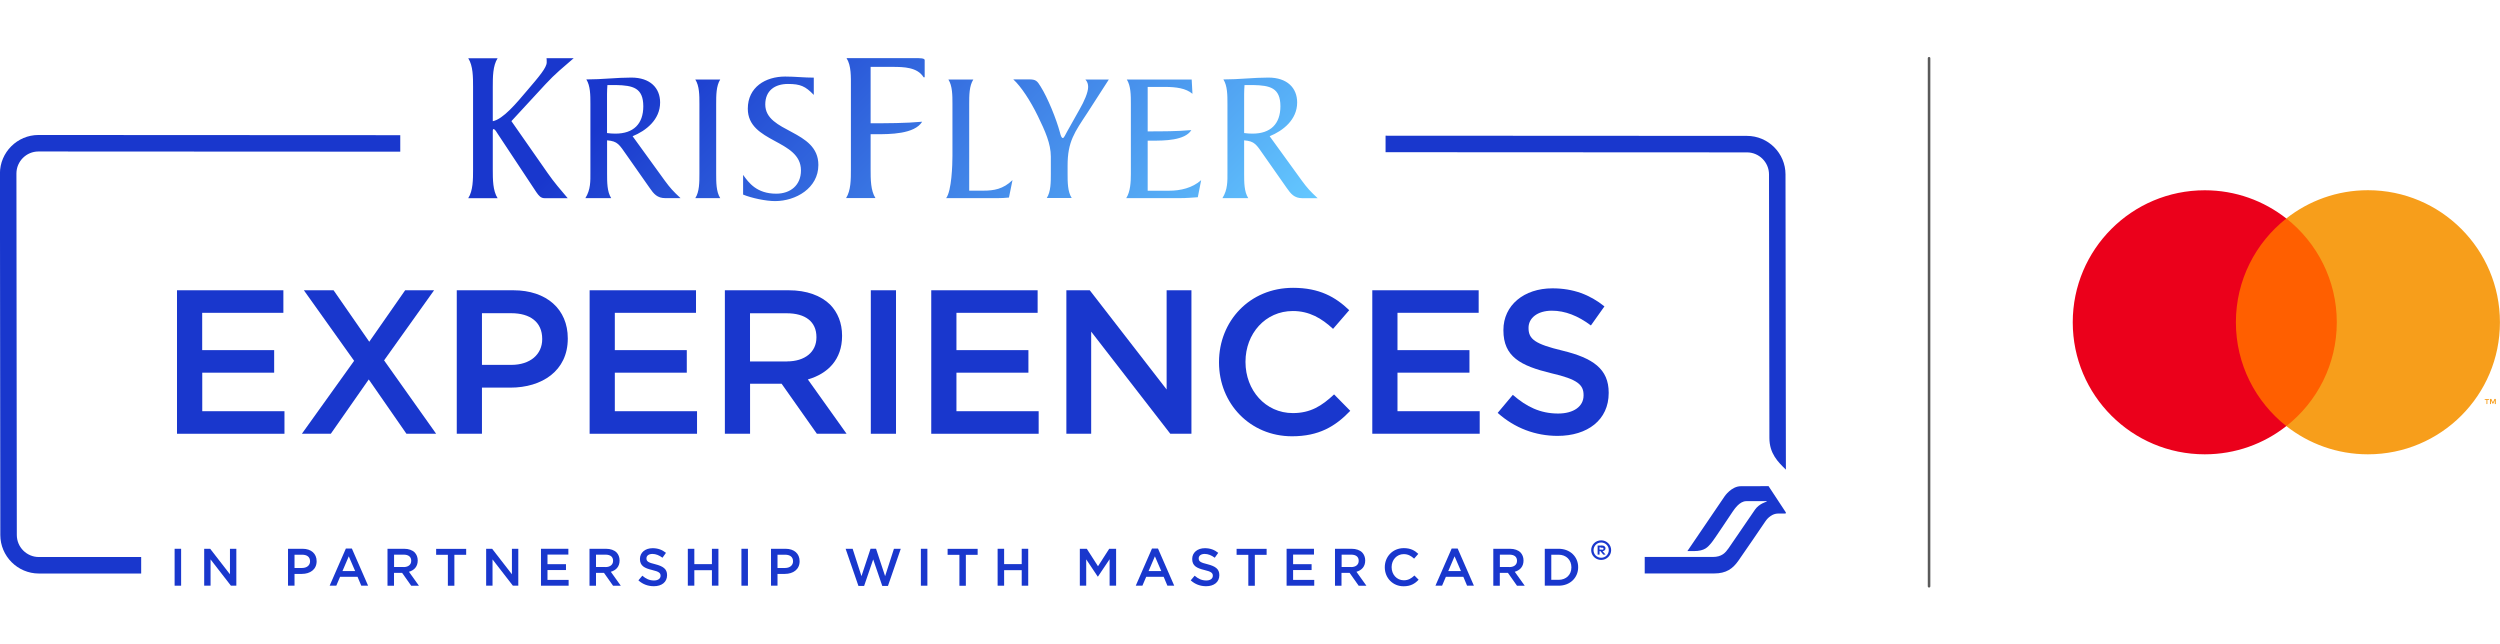 <?xml version="1.0" encoding="utf-8"?>
<!-- Generator: Adobe Illustrator 25.4.1, SVG Export Plug-In . SVG Version: 6.00 Build 0)  -->
<svg version="1.1" baseProfile="basic" id="logo" xmlns="http://www.w3.org/2000/svg" xmlns:xlink="http://www.w3.org/1999/xlink"
	 x="0px" y="0px" viewBox="0 0 3880 1000" xml:space="preserve">
<style type="text/css">
	.st0{fill:#5A5A5A;}
	.st1{fill:#FF5F00;}
	.st2{fill:#EB001B;}
	.st3{fill:#F79E1B;}
	.st4{fill:#1937CD;}
	.st5{fill:url(#SVGID_1_);}
</style>
<g>
	<g>
		<path class="st0" d="M2993.9,911.9c-1.1,0-2-0.9-2-2V90.4c0-1.1,0.9-2,2-2s2,0.9,2,2v819.5C2995.9,911,2995,911.9,2993.9,911.9z"
			/>
	</g>
	<g>
		<g id="XMLID_23_">
			<rect x="3458.7" y="339" class="st1" width="179.3" height="322.2"/>
			<path id="XMLID_35_" class="st2" d="M3470.1,500.2c0-65.4,30.6-123.6,78.3-161.1c-34.9-27.4-78.8-43.8-126.6-43.8
				c-113.2,0-204.9,91.8-204.9,204.9c0,113.2,91.7,204.9,204.9,204.9c47.8,0,91.8-16.4,126.6-43.8
				C3500.7,623.7,3470.1,565.5,3470.1,500.2z"/>
			<path class="st3" d="M3879.9,500.2c0,113.2-91.7,204.9-204.9,204.9c-47.8,0-91.8-16.4-126.6-43.8c47.7-37.5,78.3-95.7,78.3-161.1
				S3596,376.6,3548.4,339c34.9-27.4,78.8-43.8,126.6-43.8C3788.2,295.2,3879.9,387,3879.9,500.2z"/>
			<path class="st3" d="M3860.4,627.1v-6.6h2.7v-1.3h-6.8v1.3h2.7v6.6H3860.4z M3873.5,627.1v-8h-2.1l-2.4,5.5l-2.4-5.5h-2.1v8h1.5
				v-6l2.2,5.2h1.5l2.2-5.2v6H3873.5z"/>
		</g>
	</g>
	<g>
		<g>
			<path class="st4" d="M274.7,450.5h165.1v35h-126v57.9h111.7v35H313.9v59.8h127.6v35H274.7V450.5z"/>
			<path class="st4" d="M549.6,560l-78-109.5h46.1l55.4,79.9l55.7-79.9h44.9l-77.6,108.8l80.8,113.9h-46.1l-58.5-84.3l-58.9,84.3
				h-44.9L549.6,560z"/>
			<path class="st4" d="M708.8,450.5h87.8c51.9,0,84.6,29.6,84.6,74.5v0.6c0,50-40.1,76-89.1,76H748v71.6h-39.1V450.5z M793.5,566.3
				c29.6,0,48-16.5,48-39.8v-0.6c0-26.1-18.8-39.8-48-39.8H748v80.2H793.5z"/>
			<path class="st4" d="M915.1,450.5h165.1v35h-126v57.9h111.7v35H954.2v59.8h127.6v35H915.1V450.5z"/>
			<path class="st4" d="M1124.8,450.5h99.3c28,0,50,8.3,64.3,22.3c11.8,12.1,18.5,28.6,18.5,48v0.6c0,36.6-22,58.5-53.1,67.5
				l60.1,84.3h-46.1l-54.7-77.6h-49v77.6h-39.1V450.5z M1221.3,560.9c28,0,45.8-14.6,45.8-37.2v-0.6c0-23.9-17.2-36.9-46.1-36.9h-57
				v74.8H1221.3z"/>
			<path class="st4" d="M1351.5,450.5h39.1v222.7h-39.1V450.5z"/>
			<path class="st4" d="M1445.3,450.5h165.1v35h-126v57.9h111.7v35h-111.7v59.8H1612v35h-166.7V450.5z"/>
			<path class="st4" d="M1655,450.5h36.3l119.3,154v-154h38.5v222.7h-32.8l-122.8-158.5v158.5H1655V450.5z"/>
			<path class="st4" d="M1891.9,562.5v-0.6c0-63.3,47.4-115.2,114.9-115.2c41,0,65.9,14.3,87.2,34.7l-25.1,29
				c-17.8-16.5-36.9-27.7-62.4-27.7c-42.6,0-73.5,35-73.5,78.6v0.6c0,43.6,30.9,79.2,73.5,79.2c27.4,0,44.9-11.1,64-29l25.1,25.5
				c-23.2,24.2-48.7,39.5-90.4,39.5C1940.3,677.1,1891.9,626.5,1891.9,562.5z"/>
			<path class="st4" d="M2129.8,450.5h165.1v35h-126v57.9h111.7v35h-111.7v59.8h127.6v35h-166.7V450.5z"/>
			<path class="st4" d="M2324.4,640.8l23.5-28c21.3,18.5,42.6,29,70.3,29c24.2,0,39.5-11.1,39.5-28v-0.6c0-15.9-8.9-24.5-50.3-34
				c-47.4-11.5-74.1-25.5-74.1-66.5v-0.6c0-38.2,31.8-64.6,76-64.6c32.5,0,58.2,9.9,80.8,28l-21,29.6c-20-15-40.1-22.9-60.5-22.9
				c-22.9,0-36.3,11.8-36.3,26.4v0.6c0,17.2,10.2,24.8,52.8,35c47.1,11.5,71.6,28.3,71.6,65.2v0.6c0,41.7-32.8,66.5-79.5,66.5
				C2383.3,676.4,2351.1,664.7,2324.4,640.8z"/>
		</g>
		<g>
			<path class="st4" d="M2744.8,754.5l-42.9,0.1c-14.8,0-25.3,15.7-25.3,15.7l-57.8,85h9.7c17.7,0,22-6.5,26.9-12
				c4.9-5.4,30.7-45.2,33.8-49.4c3-4.2,10.8-16.1,21-16.1h31.3c0.5,0,0.7,0.6,0,0.9c0,0-11.2,2.9-17.7,12.2
				c-4.7,6.7-37.1,54.3-41,59.9c-4.9,7-10.5,13.6-24.5,13.6c0,0-38.3,0-105.7,0v25.6h107.8c18.6,0,28.8-7.2,37.8-20.1
				c7.8-11,37.1-54,41.7-60.8c3.9-5.8,11-12.1,19.8-12.1c3.2,0,10.7,0,10.7,0c1,0,2.1-0.6,0.8-2.4L2744.8,754.5z"/>
			<path class="st4" d="M60.3,864.5c-18.8,0-34.2-15.3-34.2-34.2l-0.6-561c0-18.8,15.3-34.2,34.2-34.2l561.5,0.3v-25.6l-561.5-0.3
				c-32.9,0-59.8,26.9-59.8,59.8l0.6,561c0,32.9,26.9,59.8,59.8,59.8h158.8v-25.6C119.1,864.5,60.3,864.5,60.3,864.5z"/>
			<path class="st4" d="M2745.5,270.7l0.6,408.9c0,24.4,13.4,37.4,25.6,49.3l-0.6-458.2c0-32.9-26.9-59.8-59.8-59.8l-560.9-0.3v25.6
				l560.9,0.3C2730.1,236.5,2745.5,251.9,2745.5,270.7z"/>
		</g>
		<g>
			<g>
				<path class="st4" d="M271,851.7h10.1V909H271V851.7z"/>
				<path class="st4" d="M316.9,851.7h9.3l30.7,39.6v-39.6h9.9V909h-8.4l-31.6-40.8V909h-9.9V851.7z"/>
				<path class="st4" d="M447,851.7h22.6c13.4,0,21.8,7.6,21.8,19.2v0.2c0,12.8-10.2,19.6-22.9,19.6h-11.4V909H447V851.7z
					 M468.8,881.5c7.6,0,12.4-4.3,12.4-10.2v-0.2c0-6.8-4.8-10.2-12.4-10.2h-11.7v20.6H468.8z"/>
				<path class="st4" d="M536.8,851.3h9.3l25.2,57.7h-10.6l-5.8-13.8h-27.1l-5.9,13.8h-10.3L536.8,851.3z M551.2,886.3l-9.9-22.9
					l-9.8,22.9H551.2z"/>
				<path class="st4" d="M601.6,851.7h25.5c7.2,0,12.9,2.1,16.5,5.7c3,3.2,4.7,7.4,4.7,12.4v0.2c0,9.4-5.6,15.1-13.6,17.4l15.5,21.7
					h-12l-14.1-20h-12.6v20h-10.1V851.7z M626.4,880.1c7.2,0,11.8-3.7,11.8-9.6v-0.2c0-6.2-4.3-9.5-11.9-9.5h-14.7v19.2H626.4z"/>
				<path class="st4" d="M695.2,861.1h-18.3v-9.3h46.6v9.3h-18.3v48h-10.1V861.1z"/>
				<path class="st4" d="M754.5,851.7h9.3l30.7,39.6v-39.6h9.9V909H796l-31.6-40.8V909h-9.9V851.7z"/>
				<path class="st4" d="M839.6,851.7h42.5v9h-32.4v14.9h28.7v9.1h-28.7V900h32.8v9h-42.9V851.7z"/>
				<path class="st4" d="M914.9,851.7h25.5c7.2,0,12.9,2.1,16.5,5.7c3,3.2,4.7,7.4,4.7,12.4v0.2c0,9.4-5.6,15.1-13.6,17.4l15.5,21.7
					h-12l-14.1-20H925v20h-10.1V851.7z M939.7,880.1c7.2,0,11.8-3.7,11.8-9.6v-0.2c0-6.2-4.3-9.5-11.9-9.5H925v19.2H939.7z"/>
				<path class="st4" d="M990.8,900.7l6.1-7.2c5.6,4.8,11,7.4,18.1,7.4c6.2,0,10.2-2.9,10.2-7.2v-0.2c0-4-2.3-6.4-12.9-8.8
					c-12.2-2.9-19.1-6.6-19.1-17.1v-0.2c0-9.8,8.2-16.6,19.6-16.6c8.4,0,14.9,2.5,20.8,7.2l-5.4,7.6c-5.2-3.8-10.3-5.9-15.6-5.9
					c-5.9,0-9.3,2.9-9.3,6.8v0.2c0,4.4,2.6,6.4,13.7,9c12,3.1,18.3,7.2,18.3,16.8v0.2c0,10.8-8.4,17.1-20.5,17.1
					C1005.8,909.8,997.6,906.9,990.8,900.7z"/>
				<path class="st4" d="M1067.5,851.7h10.1v23.8h27.3v-23.8h10.1V909h-10.1v-24.1h-27.3V909h-10.1V851.7z"/>
				<path class="st4" d="M1150.7,851.7h10.1V909h-10.1V851.7z"/>
				<path class="st4" d="M1196.6,851.7h22.6c13.4,0,21.8,7.6,21.8,19.2v0.2c0,12.8-10.2,19.6-22.9,19.6h-11.4V909h-10.1V851.7z
					 M1218.4,881.5c7.6,0,12.4-4.3,12.4-10.2v-0.2c0-6.8-4.8-10.2-12.4-10.2h-11.7v20.6H1218.4z"/>
				<path class="st4" d="M1312.4,851.7h10.9l13.7,42.5l14.1-42.6h8.5l14.1,42.6l13.7-42.5h10.6l-19.9,57.7h-8.8l-14.1-41.2
					l-14.1,41.2h-8.8L1312.4,851.7z"/>
				<path class="st4" d="M1429.2,851.7h10.1V909h-10.1V851.7z"/>
				<path class="st4" d="M1489,861.1h-18.3v-9.3h46.6v9.3h-18.3v48H1489V861.1z"/>
				<path class="st4" d="M1548.3,851.7h10.1v23.8h27.3v-23.8h10.1V909h-10.1v-24.1h-27.3V909h-10.1V851.7z"/>
				<path class="st4" d="M1676,851.7h10.7l17.4,27.1l17.4-27.1h10.7V909h-10.1v-41.1l-18.1,27h-0.3l-17.9-26.8V909h-9.9V851.7z"/>
				<path class="st4" d="M1787.9,851.3h9.3l25.2,57.7h-10.6l-5.8-13.8h-27.1L1773,909h-10.3L1787.9,851.3z M1802.3,886.3l-9.9-22.9
					l-9.8,22.9H1802.3z"/>
				<path class="st4" d="M1848,900.7l6.1-7.2c5.6,4.8,11,7.4,18.1,7.4c6.2,0,10.1-2.9,10.1-7.2v-0.2c0-4-2.3-6.4-12.9-8.8
					c-12.2-2.9-19.1-6.6-19.1-17.1v-0.2c0-9.8,8.2-16.6,19.6-16.6c8.4,0,14.9,2.5,20.8,7.2l-5.4,7.6c-5.2-3.8-10.3-5.9-15.6-5.9
					c-5.9,0-9.3,2.9-9.3,6.8v0.2c0,4.4,2.6,6.4,13.7,9c12,3.1,18.3,7.2,18.3,16.8v0.2c0,10.8-8.4,17.1-20.5,17.1
					C1863,909.8,1854.8,906.9,1848,900.7z"/>
				<path class="st4" d="M1937.5,861.1h-18.3v-9.3h46.6v9.3h-18.3v48h-10.1V861.1z"/>
				<path class="st4" d="M1996.8,851.7h42.5v9h-32.4v14.9h28.7v9.1h-28.7V900h32.8v9h-42.9V851.7z"/>
				<path class="st4" d="M2072.1,851.7h25.5c7.2,0,12.9,2.1,16.5,5.7c3,3.2,4.7,7.4,4.7,12.4v0.2c0,9.4-5.6,15.1-13.6,17.4
					l15.5,21.7h-12l-14.1-20h-12.6v20h-10.1V851.7z M2096.9,880.1c7.2,0,11.8-3.7,11.8-9.6v-0.2c0-6.2-4.3-9.5-11.9-9.5h-14.6v19.2
					H2096.9z"/>
				<path class="st4" d="M2149.2,880.5v-0.2c0-16.3,12.2-29.6,29.5-29.6c10.6,0,17,3.7,22.5,8.9l-6.5,7.4c-4.7-4.3-9.5-7-16.1-7
					c-10.8,0-18.8,8.9-18.8,20.1v0.2c0,11.2,7.9,20.3,18.9,20.3c7,0,11.5-2.8,16.5-7.4l6.5,6.5c-5.8,6.3-12.6,10.2-23.2,10.2
					C2161.7,910,2149.2,897,2149.2,880.5z"/>
				<path class="st4" d="M2253,851.3h9.3l25.2,57.7h-10.6l-5.8-13.8H2244l-5.9,13.8h-10.3L2253,851.3z M2267.4,886.3l-9.9-22.9
					l-9.8,22.9H2267.4z"/>
				<path class="st4" d="M2317.8,851.7h25.5c7.2,0,12.9,2.1,16.5,5.7c3,3.2,4.7,7.4,4.7,12.4v0.2c0,9.4-5.6,15.1-13.6,17.4
					l15.5,21.7h-12l-14.1-20h-12.6v20h-10.1V851.7z M2342.6,880.1c7.2,0,11.8-3.7,11.8-9.6v-0.2c0-6.2-4.3-9.5-11.9-9.5h-14.7v19.2
					H2342.6z"/>
				<path class="st4" d="M2397.5,851.7h21.4c18,0,30.4,12.4,30.4,28.5v0.2c0,16.1-12.4,28.6-30.4,28.6h-21.4V851.7z M2407.6,860.9
					v39h11.3c12,0,19.9-8.1,19.9-19.3v-0.2c0-11.2-7.9-19.5-19.9-19.5H2407.6z"/>
			</g>
			<g>
				<path class="st4" d="M2485.1,838.6c2.1,0,4.1,0.4,6,1.2c1.8,0.8,3.5,1.9,4.9,3.3c1.4,1.4,2.5,3,3.3,4.8c1.6,3.8,1.6,8,0,11.8
					c-0.8,1.8-1.9,3.4-3.3,4.8c-1.4,1.4-3.1,2.5-4.9,3.3c-1.9,0.8-3.9,1.2-6,1.2c-6.2,0.1-11.9-3.6-14.4-9.3c-1.6-3.8-1.6-8,0-11.8
					c1.6-3.7,4.5-6.6,8.2-8.1c2-0.8,4.2-1.3,6.4-1.2H2485.1z M2485.1,865.6c1.6,0,3.1-0.3,4.6-0.9c1.4-0.6,2.6-1.4,3.7-2.5
					c4.6-4.6,4.6-12.2,0-16.8c-1.1-1.1-2.3-1.9-3.7-2.5c-1.5-0.6-3-0.9-4.6-0.9c-1.6,0-3.2,0.3-4.7,0.9c-6,2.6-8.8,9.6-6.3,15.6
					c0.6,1.4,1.4,2.6,2.5,3.7c1.1,1.1,2.4,1.9,3.8,2.5c1.6,0.6,3.2,1,4.9,0.9H2485.1z M2486,846.6c1.5-0.1,3,0.3,4.2,1.2
					c1,0.8,1.6,2,1.5,3.3c0,1.1-0.4,2.2-1.2,2.9c-0.9,0.8-2.1,1.3-3.3,1.4l4.6,5.3h-3.6l-4.3-5.3h-1.4v5.3h-3v-14L2486,846.6z
					 M2482.5,849.2v3.8h3.5c0.6,0.2,1.3,0.2,1.9,0c0.5-0.3,0.7-0.8,0.7-1.4c0-0.6-0.2-1.1-0.7-1.4c-0.6-0.2-1.3-0.2-1.9,0
					L2482.5,849.2z"/>
			</g>
		</g>
		<g>
			<g>
				<linearGradient id="SVGID_1_" gradientUnits="userSpaceOnUse" x1="980.882" y1="-163.953" x2="1748.634" y2="603.799">
					<stop  offset="0.2" style="stop-color:#1937CD"/>
					<stop  offset="1" style="stop-color:#64C8FF"/>
				</linearGradient>
				<path class="st5" d="M846.5,130.8c15-16.3,27.9-26.6,43.9-40.5h-42.2c0.3,1.4,0.3,3.7,0.3,6.5c0,8.2-11.9,22.1-30.3,43.6
					c-17,20.1-37.4,44.6-53.4,47.7v-53.1c0-15.3,0-33,7.5-44.6h-45.6c7.5,11.6,7.5,29.3,7.5,44.6v128c0,15.3,0,33-7.5,44.6h45.6
					c-7.5-11.6-7.5-29.3-7.5-44.6v-59.6c0-1.4,0-3.1,1.3-3.1c1.4,0,3.8,3.1,5.1,5.5l61.3,92.6c3.8,5.4,6.8,9.2,12.9,9.2h35.7
					c-10.2-11.9-21.8-25.5-31-38.8L793.7,188L846.5,130.8z M955.1,207.4c-4.3,0-8.7-0.3-13-0.9v-60.6c0-4.6,0.3-9.5,0.6-13.9h13.6
					c25.7,0.6,42.1,4.1,42.1,32.9C998.4,192.4,983.1,207.4,955.1,207.4 M1032.5,307.5h23.7c-11.8-11-15.9-15.6-24.2-26.8l-50.2-69.3
					c20.8-8.4,42.7-25.7,42.7-52.3c0-22.5-15.3-38.7-44.7-38.7c-22.5,0-45.6,2.9-69.8,2.9c6.3,9.8,6.3,24.8,6.3,37.8V268
					c0,12.4,0.6,26.3-7.8,39.5h40.1c-6.4-9.8-6.4-24.8-6.4-37.8v-51.9c16.7,1.4,18.7,6.4,30.9,23.7l35.2,50.2
					C1014.6,300.9,1020.1,307.5,1032.5,307.5 M1111.5,269.7V161.2c0-13,0-28,6.3-37.8h-38.7c6.4,9.8,6.4,24.8,6.4,37.8v108.5
					c0,13,0,28-6.4,37.8h38.7C1111.5,297.7,1111.5,282.7,1111.5,269.7 M1187.7,162.1c0-21.6,15-31.8,35.2-31.8
					c19.3,0,27.1,3.5,40.1,17v-26.8c-14.7,0-29.4-1.7-44.4-1.7c-30.6,0-58,16.5-58,49.9c0,53.4,82.5,47.3,82.5,95.8
					c0,23.1-16.4,36.1-38.4,36.1c-30.3,0-42.7-17-51.4-29.2V302c13.3,5.5,35.5,10.1,49.6,10.1c32.3,0,67.2-20.2,67.2-56
					C1270.3,201,1187.7,206.5,1187.7,162.1 M1433.4,119.9h1.7V93.3c0-3.1-7.1-3.1-15.7-3.1h-105.6c7.5,11.6,6.8,29.3,6.8,44.6v128
					c0,15.3,0,33-7.5,44.6h45.6c-7.5-11.6-7.5-29.3-7.5-44.6v-54.5h8.5c21.1,0,59.6,0,71.5-19.4c-26.2,2.4-53.8,2.4-80,2.4v-87.5
					h35.1C1402.4,103.9,1423.8,104.2,1433.4,119.9 M1565.9,306.6l5.5-27.1c-14.4,14.1-29.1,16.4-45.3,16.4h-21.9V161.2
					c0-13,0-28,6.4-37.8h-38.7c6.3,9.8,6.3,24.8,6.3,37.8V242c0,13.6-1.2,54.2-9.8,65.5h80C1554.1,307.5,1560.1,307.2,1565.9,306.6
					 M1688,174.5l32.9-51.1h-36.4c3.2,3.5,4.3,7.2,4.3,11.5c0,8.7-6.4,22.8-13,34.3l-19.6,34.9c-2.9,5.2-4.9,10.1-6.6,10.1
					c-2.3,0-3.5-4.3-4.6-8.7c-5.5-20.5-18.7-53.4-30-71.3c-5.2-8.4-7.2-11-17.6-11h-24.8c11.9,10.7,26.6,33.2,38.1,56.8
					c11.5,23.7,20.2,43,20.2,63.2v26.3c0,13,0,28-6.3,37.8h38.7c-6.4-9.8-6.4-24.8-6.4-37.8v-12.1
					C1656.8,219.5,1667.8,205.3,1688,174.5 M1781.2,295.9v-77.6h7.2c17.9,0,50.5,0,60.6-16.4c-22.2,2-45.6,2-67.8,2v-69h26.8
					c17,0,32.6,2,42.7,10.7l-1.2-22.2h-100.7c6.3,9.8,6.3,24.8,6.3,37.8v108.5c0,13-0.8,28-7.2,37.8h83.4c10.4,0,19.9-0.9,27.7-1.4
					l5.2-26.5c-13.6,12.1-32,16.4-49.9,16.4H1781.2z M1943.9,207.4c-4.3,0-8.6-0.3-13-0.9v-60.6c0-4.6,0.3-9.5,0.6-13.9h13.6
					c25.7,0.6,42.1,4.1,42.1,32.9C1987.2,192.4,1971.9,207.4,1943.9,207.4 M2044.9,307.5c-11.8-11-15.9-15.6-24.2-26.8l-50.2-69.3
					c20.8-8.4,42.7-25.7,42.7-52.3c0-22.5-15.3-38.7-44.7-38.7c-22.5,0-45.6,2.9-69.8,2.9c6.3,9.8,6.3,24.8,6.3,37.8V268
					c0,12.4,0.6,26.3-7.8,39.5h40.1c-6.4-9.8-6.4-24.8-6.4-37.8v-51.9c16.7,1.4,18.8,6.4,30.9,23.7l35.2,50.2
					c6.4,9.2,11.8,15.9,24.2,15.9H2044.9z"/>
			</g>
		</g>
	</g>
</g>
<g>
</g>
<g>
</g>
<g>
</g>
<g>
</g>
<g>
</g>
<g>
</g>
<g>
</g>
<g>
</g>
<g>
</g>
<g>
</g>
<g>
</g>
<g>
</g>
<g>
</g>
<g>
</g>
<g>
</g>
</svg>
